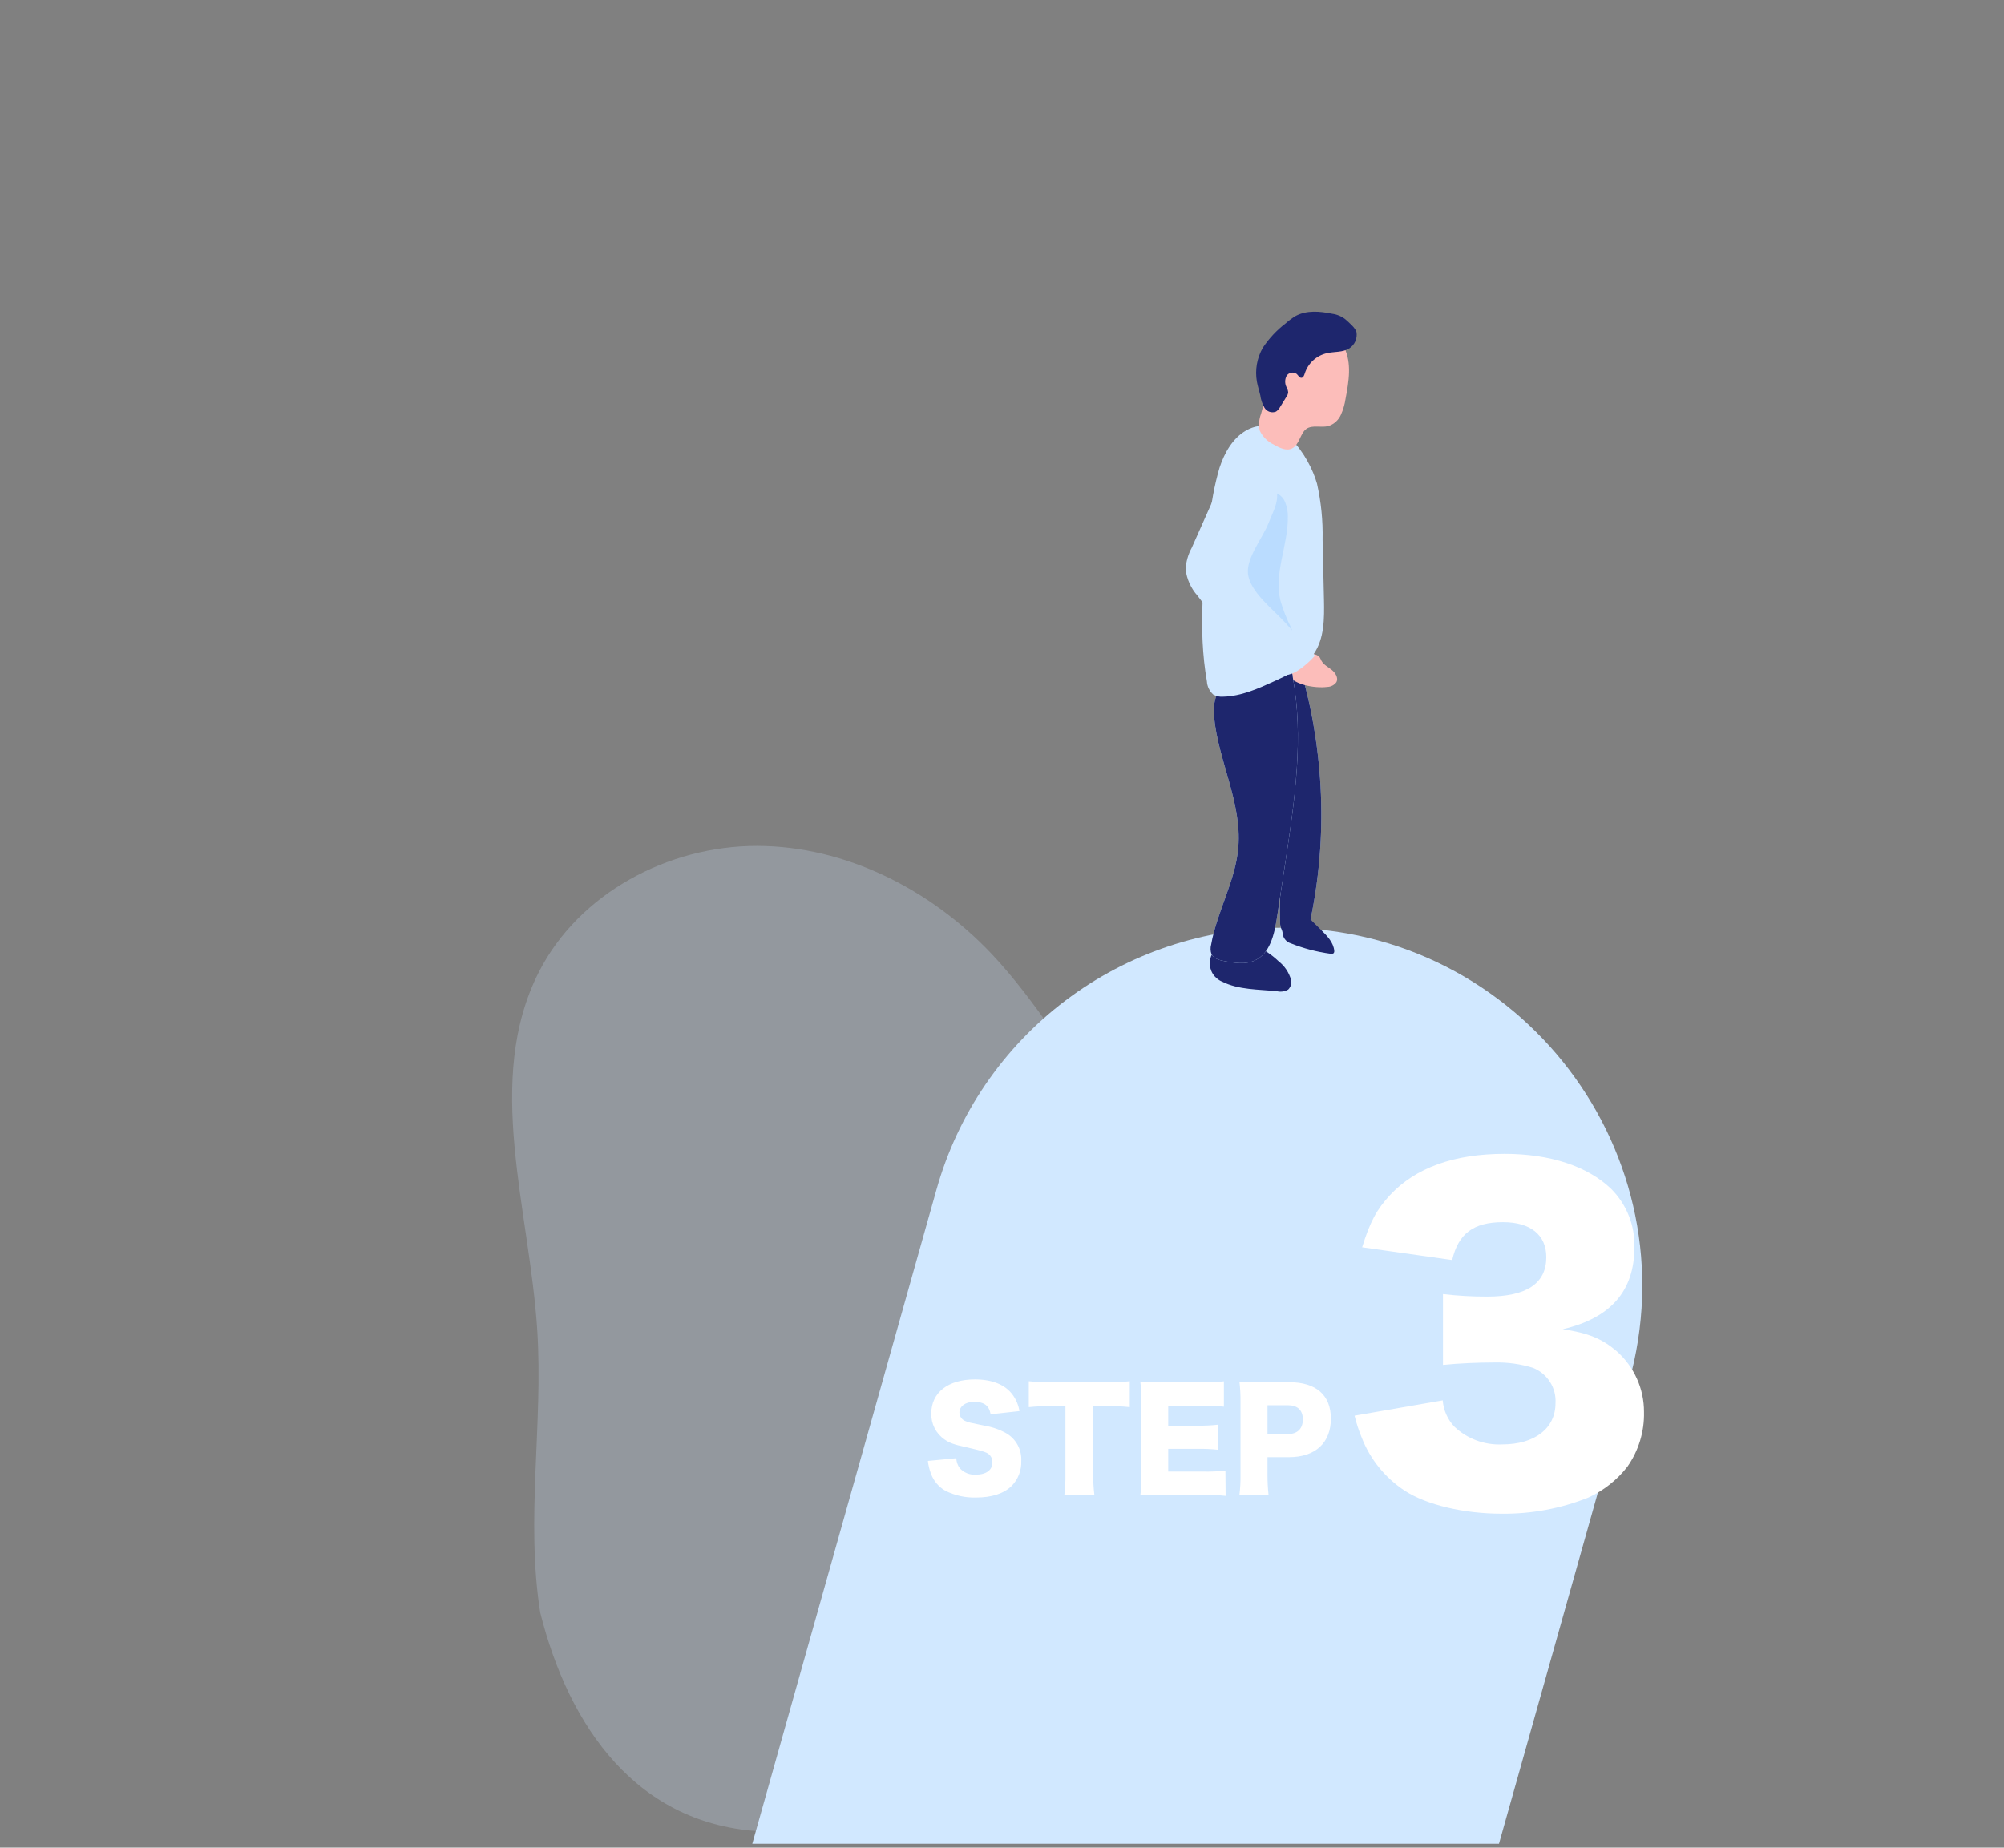 <svg width="540" height="498" viewBox="0 0 540 498" fill="none" xmlns="http://www.w3.org/2000/svg">
<rect x="0" y="0" width="540" height="498" fill="#808080" stroke="none"/>
<path opacity="0.24" d="M145.574 434.662C141.598 409.55 146.398 383.91 144.775 358.556C142.683 325.936 130.391 291.178 145.192 262.022C155.964 240.798 180.087 227.974 203.967 228C227.847 228.026 250.772 239.759 267.144 257.043C279.505 270.093 288.368 286.017 299.869 299.811C319.244 323.061 345.997 340.215 361.388 366.254C375.459 390.058 378.436 418.651 379.617 446.257C380.172 459.064 379.573 473.81 369.582 481.872C362.516 487.579 352.733 488.167 343.653 488.505C298.202 490.237 251.111 495.718 205.703 493.649C171.771 492.099 153.325 465.575 145.574 434.662Z" fill="#D1E8FF"/>
<path d="M403.914 496.965H202.709L252.37 320.55C258.081 300.264 270.283 282.397 287.117 269.671C303.951 256.944 324.494 250.056 345.616 250.055C409.791 250.055 456.222 311.172 438.87 372.8L403.914 496.965Z" fill="#D1E8FF"/>
<path d="M352.673 249.993C352.606 250.481 352.415 250.943 352.119 251.337C351.503 251.856 350.707 252.113 349.903 252.054C348.256 252.054 346.28 252.054 345.412 250.65C345.051 249.923 344.881 249.116 344.917 248.305C344.768 242.958 345.172 237.597 345.202 232.235C345.307 218.256 343.016 204.366 341.953 190.416C341.515 187.405 341.802 184.333 342.791 181.455C343.51 179.783 345.621 177.064 347.717 177.049C349.813 177.034 349.963 178.872 350.472 180.574C352.108 186.079 353.373 191.688 354.26 197.361C356.07 208.553 356.508 219.922 355.562 231.219C355.032 237.536 354.067 243.809 352.673 249.993Z" fill="#D1E8FF"/>
<path d="M352.673 249.993C352.606 250.481 352.415 250.943 352.119 251.337C351.503 251.856 350.707 252.113 349.903 252.054C348.256 252.054 346.28 252.054 345.412 250.65C345.051 249.923 344.881 249.116 344.917 248.305C344.768 242.958 345.172 237.597 345.202 232.235C345.307 218.256 343.016 204.366 341.953 190.416C341.515 187.405 341.802 184.333 342.791 181.455C343.51 179.783 345.621 177.064 347.717 177.049C349.813 177.034 349.963 178.872 350.472 180.574C352.108 186.079 353.373 191.688 354.26 197.361C356.07 208.553 356.508 219.922 355.562 231.219C355.032 237.536 354.067 243.809 352.673 249.993Z" fill="#1E266D"/>
<path d="M329.284 264.57C333.775 266.825 339.09 266.646 344.121 267.168C345.14 267.408 346.212 267.248 347.115 266.72C347.456 266.386 347.706 265.97 347.842 265.513C347.978 265.056 347.996 264.572 347.894 264.107C347.34 262.116 346.159 260.357 344.525 259.088C340.782 255.519 335.302 252.681 329.927 254.458C328.851 254.756 327.894 255.381 327.19 256.246C326.486 257.111 326.07 258.173 325.999 259.285C325.928 260.398 326.207 261.504 326.795 262.451C327.384 263.398 328.254 264.138 329.284 264.57Z" fill="#1E266D"/>
<path d="M357.657 185.144C358.142 185.136 358.618 185.014 359.047 184.788C359.476 184.562 359.846 184.239 360.127 183.845C360.696 182.71 359.843 181.351 358.855 180.559C357.867 179.768 356.624 179.17 356.04 178.035C355.914 177.73 355.764 177.435 355.591 177.154C355.32 176.833 354.969 176.591 354.573 176.452C352.087 175.526 345.036 177.139 346.488 180.933C347.761 184.622 354.438 185.577 357.657 185.144Z" fill="#FCBDBA"/>
<path d="M333.687 228.307C332.968 237.403 327.923 245.647 326.351 254.638C326.124 255.459 326.156 256.329 326.44 257.132C327.039 258.416 328.641 258.82 330.049 259.074C332.729 259.551 335.603 260.014 338.088 258.894C342.206 257.027 343.374 251.89 344.077 247.439L346.413 232.041C348.898 215.612 351.368 198.735 348.329 182.351C348.324 181.958 348.232 181.57 348.059 181.216C347.886 180.862 347.637 180.55 347.329 180.303C347.022 180.057 346.664 179.881 346.28 179.788C345.896 179.695 345.497 179.688 345.11 179.768C335.528 179.379 326.126 182.575 327.144 193.209C328.237 205.023 334.645 216.195 333.687 228.307Z" fill="#D1E8FF"/>
<path d="M333.687 228.307C332.968 237.403 327.923 245.647 326.351 254.638C326.124 255.459 326.156 256.329 326.44 257.132C327.039 258.416 328.641 258.82 330.049 259.074C332.729 259.551 335.603 260.014 338.088 258.894C342.206 257.027 343.374 251.89 344.077 247.439L346.413 232.041C348.898 215.612 351.368 198.735 348.329 182.351C348.324 181.958 348.232 181.57 348.059 181.216C347.886 180.862 347.637 180.55 347.329 180.303C347.022 180.057 346.664 179.881 346.28 179.788C345.896 179.695 345.497 179.688 345.11 179.768C335.528 179.379 326.126 182.575 327.144 193.209C328.237 205.023 334.645 216.195 333.687 228.307Z" fill="#1E266D"/>
<path d="M335.664 116.099C332.086 118.22 329.945 122.073 328.627 126.031C327.201 130.901 326.288 135.907 325.903 140.966C324.316 155.154 322.744 169.582 325.214 183.651C325.252 184.335 325.426 185.004 325.727 185.62C326.028 186.235 326.449 186.784 326.966 187.235C327.777 187.67 328.698 187.857 329.616 187.773C334.481 187.653 339.063 185.592 343.494 183.561C347.387 181.769 351.459 179.827 353.975 176.318C356.879 172.151 356.864 166.699 356.759 161.621L356.385 145.432C356.497 140.372 355.994 135.317 354.888 130.377C352.762 122.835 344.827 110.737 335.664 116.099Z" fill="#D1E8FF"/>
<path d="M324.118 170.717C323.998 173.271 329.044 175.974 331.259 177.258C334.478 179.14 337.353 182.262 340.572 184.144C341.994 184.965 343.896 181.156 345.453 180.604C346.17 180.267 346.763 179.714 347.147 179.022C347.532 178.331 347.688 177.536 347.594 176.751C347.37 175.185 346.734 173.706 345.752 172.464C342.725 168.362 339.102 164.733 335.002 161.696C332.981 160.202 327.726 156.11 325.166 158.56C323.025 160.621 324.462 163.757 324.118 170.717Z" fill="url(#paint0_linear_2986_749)"/>
<path d="M362.178 93.592C364.304 97.803 363.465 102.822 362.582 107.452C362.363 108.962 361.935 110.435 361.309 111.828C360.996 112.525 360.541 113.15 359.974 113.664C359.408 114.178 358.741 114.569 358.015 114.815C356.039 115.367 353.674 114.441 352.027 115.591C350.38 116.741 350.155 119.848 348.194 120.848C346.697 121.64 344.81 120.744 343.313 119.863C341.613 119.091 340.243 117.741 339.45 116.054C339.125 114.559 339.245 113.002 339.795 111.574L344.092 95.877C344.516 93.625 345.552 91.533 347.086 89.828C348.56 88.662 350.28 87.845 352.116 87.438C354.326 86.582 356.703 86.245 359.063 86.453C360.224 86.581 361.309 87.091 362.146 87.902C362.984 88.713 363.527 89.78 363.69 90.933" fill="#FCBDBA"/>
<path d="M363.556 93.92C361.789 95.025 359.529 94.727 357.567 95.189C356.174 95.501 354.887 96.173 353.835 97.138C352.784 98.103 352.006 99.326 351.579 100.686C351.414 101.193 351.189 101.821 350.665 101.836C350.141 101.851 349.842 101.208 349.438 100.82C349.229 100.659 348.989 100.544 348.733 100.481C348.476 100.418 348.21 100.41 347.95 100.456C347.691 100.503 347.444 100.603 347.226 100.751C347.007 100.898 346.822 101.09 346.683 101.313C346.436 101.788 346.307 102.316 346.307 102.851C346.307 103.387 346.436 103.914 346.683 104.39C346.928 104.81 347.076 105.279 347.117 105.764C347.065 106.185 346.906 106.587 346.653 106.929L344.961 109.662C344.696 110.166 344.317 110.6 343.853 110.931C343.298 111.161 342.679 111.185 342.107 110.999C341.536 110.812 341.051 110.428 340.739 109.916C340.145 108.874 339.759 107.728 339.601 106.54C339.317 105.316 338.912 104.121 338.688 102.896C338.124 99.735 338.697 96.477 340.305 93.696C341.983 91.172 344.073 88.946 346.488 87.109C347.309 86.377 348.196 85.722 349.138 85.153C352.132 83.555 355.666 83.883 358.945 84.556C360.25 84.726 361.485 85.241 362.523 86.049C363.466 86.9 365.173 88.289 365.517 89.499C365.66 90.347 365.55 91.217 365.201 92.003C364.853 92.789 364.281 93.455 363.556 93.92Z" fill="#1E266D"/>
<path d="M345.037 161.935C343.196 154.468 347.103 147 347.028 139.353C347.065 137.987 346.815 136.629 346.295 135.365C346.045 134.705 345.635 134.117 345.102 133.654C344.569 133.19 343.93 132.865 343.24 132.708C342.55 132.552 341.833 132.568 341.151 132.755C340.469 132.942 339.845 133.295 339.333 133.782C338.253 134.735 337.381 135.899 336.773 137.202C333.778 142.923 332.94 149.479 332.655 155.901C332.365 158.048 332.758 160.232 333.778 162.144C334.984 163.614 336.524 164.777 338.27 165.534C340.236 166.64 342.131 167.867 343.944 169.209C345.247 170.179 349.424 172.509 347.912 169.209C346.733 166.877 345.771 164.442 345.037 161.935Z" fill="#BADCFF"/>
<path d="M321.14 147.627C320.145 149.437 319.577 151.45 319.479 153.512C319.806 156.124 320.918 158.576 322.668 160.546C327.766 167.429 333.571 173.761 339.99 179.439C340.982 180.43 342.163 181.212 343.463 181.739C344.484 182.032 345.555 182.105 346.605 181.953C347.656 181.801 348.662 181.428 349.557 180.858C351.333 179.707 352.941 178.314 354.333 176.721L346.503 168.029C343.194 164.355 336.771 159.546 336.277 154.587C335.843 150.331 340.244 144.984 341.816 141.011C343.388 137.038 345.11 134.544 343.508 130.556C341.487 125.598 333.612 122.566 330.034 127.659C328.387 130.049 327.473 133.409 326.291 136.038L321.14 147.627Z" fill="#D1E8FF"/>
<path d="M345.589 251.292C345.6 251.967 345.826 252.621 346.236 253.158C346.645 253.696 347.216 254.089 347.865 254.279C351.261 255.633 354.811 256.566 358.435 257.057C358.599 257.114 358.775 257.127 358.945 257.096C359.116 257.064 359.275 256.989 359.408 256.878C359.521 256.69 359.564 256.468 359.528 256.251C359.318 254.026 357.641 252.278 356.054 250.725L353.614 248.32C353.34 247.979 352.987 247.71 352.585 247.535C352.184 247.361 351.745 247.287 351.308 247.32C350.077 247.252 348.842 247.252 347.61 247.32C347.096 247.317 346.587 247.419 346.113 247.618C344.751 248.231 345.35 250.157 345.589 251.292Z" fill="#1E266D"/>
<path d="M388.756 377.442C388.958 380.089 390.065 382.589 391.894 384.531C393.603 386.155 395.63 387.417 397.85 388.239C400.069 389.062 402.435 389.429 404.803 389.316C413.571 389.316 419.147 384.974 419.147 378.222C419.277 376.201 418.76 374.19 417.669 372.475C416.578 370.76 414.968 369.429 413.069 368.67C409.693 367.631 406.168 367.146 402.634 367.234C398.259 367.234 393.203 367.447 388.828 367.89V348.802C392.779 349.264 396.755 349.489 400.733 349.476C411.383 349.476 416.672 345.931 416.672 338.842C416.672 332.852 412.405 329.414 405 329.414C397.022 329.414 392.97 332.533 391.302 339.622L367.044 336.184C369.178 329.307 370.97 325.976 374.574 322.094C381.423 314.775 391.751 311 405.449 311C417.676 311 427.789 314.332 434.136 320.428C436.204 322.499 437.827 324.963 438.906 327.671C439.984 330.379 440.496 333.275 440.411 336.184C440.411 347.952 434.01 355.271 421.101 358.266C427.95 359.277 431.661 360.818 435.588 364.15C437.93 366.213 439.801 368.745 441.078 371.577C442.355 374.41 443.007 377.478 442.993 380.579C443.122 385.846 441.552 391.016 438.51 395.342C435.724 398.923 432.1 401.781 427.95 403.672C420.544 406.616 412.623 408.086 404.642 407.996C394.53 407.996 384.435 405.657 378.483 401.775C373.218 398.305 369.176 393.3 366.918 387.456C366.126 385.546 365.484 383.579 365 381.572L388.756 377.442Z" fill="white"/>
<path d="M257.683 393.037C257.714 394.013 258.044 394.956 258.629 395.739C259.168 396.329 259.834 396.79 260.576 397.09C261.318 397.39 262.118 397.52 262.917 397.47C265.738 397.47 267.413 396.232 267.413 394.189C267.442 393.653 267.311 393.121 267.038 392.658C266.765 392.196 266.361 391.825 265.877 391.591C265.113 391.218 264.193 390.967 260.391 390.084C257.023 389.357 255.851 388.924 254.497 387.971C253.365 387.191 252.447 386.14 251.827 384.915C251.207 383.69 250.904 382.329 250.947 380.957C250.947 375.337 255.487 371.796 262.691 371.796C267.344 371.796 270.894 373.216 272.874 375.952C273.82 377.249 274.447 378.75 274.705 380.334L266.945 381.2C266.502 378.827 265.209 377.848 262.405 377.848C260.165 377.848 258.525 379.052 258.525 380.732C258.535 381.253 258.708 381.758 259.019 382.177C259.33 382.596 259.764 382.908 260.261 383.07C260.99 383.39 260.99 383.39 265.313 384.274C267.396 384.609 269.401 385.316 271.233 386.361C272.51 387.125 273.553 388.222 274.251 389.534C274.949 390.847 275.274 392.324 275.191 393.808C275.237 395.045 275.03 396.279 274.582 397.434C274.134 398.59 273.455 399.642 272.587 400.527C270.469 402.579 267.249 403.636 262.96 403.636C260.135 403.71 257.334 403.094 254.801 401.843C252.955 400.817 251.547 399.155 250.842 397.167C250.431 396.074 250.16 394.934 250.035 393.773L257.683 393.037Z" fill="white"/>
<path d="M294.592 397.418C294.569 399.261 294.668 401.104 294.887 402.934H286.797C287.025 401.105 287.123 399.262 287.092 397.418V379.009H282.752C280.906 378.994 279.06 379.081 277.223 379.269V372.289C279.037 372.475 280.859 372.562 282.683 372.549H298.716C300.623 372.575 302.53 372.488 304.427 372.289V379.269C302.53 379.067 300.623 378.98 298.716 379.009H294.575L294.592 397.418Z" fill="white"/>
<path d="M330.259 403.185C328.241 402.972 326.212 402.888 324.183 402.934H312.655C309.878 402.934 308.853 402.934 307.273 403.047C307.517 401.28 307.615 399.496 307.569 397.713V377.797C307.596 376.014 307.498 374.231 307.273 372.462C308.775 372.54 309.799 372.575 312.655 372.575H324.339C326.16 372.599 327.98 372.512 329.791 372.315V379.147C327.98 378.951 326.16 378.864 324.339 378.888H314.791V384.265H322.699C324.534 384.292 326.369 384.205 328.193 384.005V390.759C326.369 390.565 324.534 390.481 322.699 390.508H314.791V396.639H324.235C326.229 396.674 328.223 396.59 330.207 396.388L330.259 403.185Z" fill="white"/>
<path d="M333.982 402.934C334.201 401.142 334.297 399.336 334.269 397.531V377.77C334.289 375.988 334.193 374.206 333.982 372.436C335.719 372.514 337.021 372.549 339.364 372.549H347.376C354.625 372.549 358.618 376.013 358.618 382.368C358.618 388.872 354.442 392.76 347.333 392.76H341.543V397.436C341.532 399.278 341.627 401.12 341.83 402.952L333.982 402.934ZM347.003 386.534C349.564 386.534 351.066 385.113 351.066 382.594C351.066 380.074 349.642 378.758 347.003 378.758H341.543V386.551L347.003 386.534Z" fill="white"/>
<defs>
<linearGradient id="paint0_linear_2986_749" x1="6085.74" y1="1943.56" x2="6383.92" y2="1441.76" gradientUnits="userSpaceOnUse">
<stop stop-opacity="0"/>
<stop offset="0.95"/>
</linearGradient>
</defs>
</svg>
